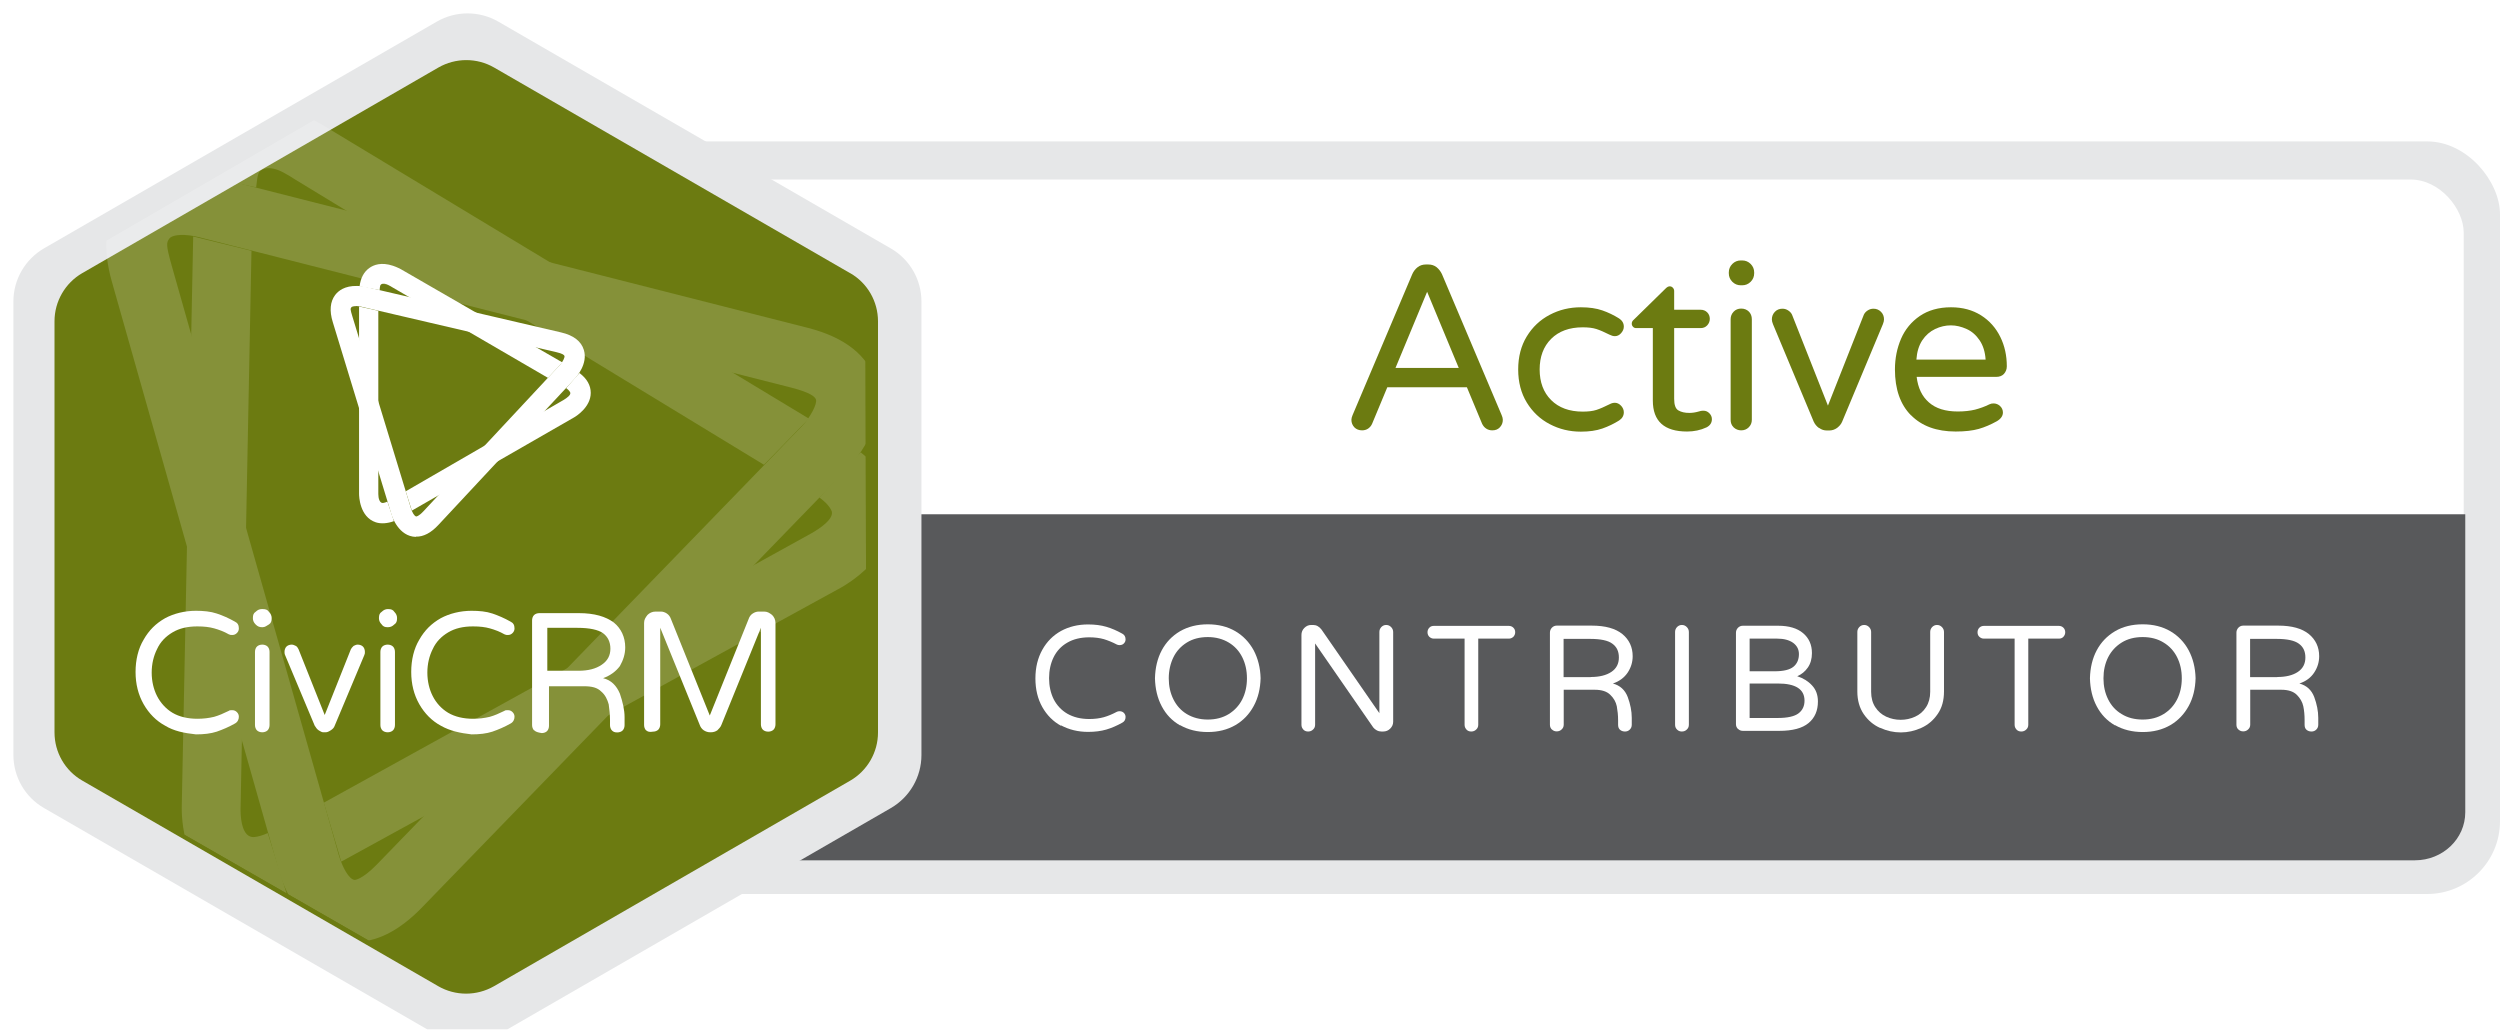 <?xml version="1.0" encoding="UTF-8"?><svg id="uuid-df692aaa-3b0e-4f05-8199-30c4be54cb1e" xmlns="http://www.w3.org/2000/svg" xmlns:xlink="http://www.w3.org/1999/xlink" viewBox="0 0 192.17 79.14"><defs><filter id="uuid-e030e024-846f-445c-b089-4b5142f9b91d" x="0" y="0" width="69.81" height="79.14" filterUnits="userSpaceOnUse"><feOffset dx="1.03" dy="1.03"/><feGaussianBlur result="uuid-940f847f-a1d1-4c4f-9fae-e7dc7075d976" stdDeviation="2.13"/><feFlood flood-color="#231f20" flood-opacity=".4"/><feComposite in2="uuid-940f847f-a1d1-4c4f-9fae-e7dc7075d976" operator="in"/><feComposite in="SourceGraphic"/></filter><filter id="uuid-7b0b9e2a-8729-4a6b-a0cf-ddffb0f09fed" x="3.25" y="3.68" width="63.31" height="71.77" filterUnits="userSpaceOnUse"><feOffset dx=".93" dy=".93"/><feGaussianBlur result="uuid-0a875b1c-afa1-4cae-bd61-a50332480489" stdDeviation="1.93"/><feFlood flood-color="#231f20" flood-opacity=".4"/><feComposite in2="uuid-0a875b1c-afa1-4cae-bd61-a50332480489" operator="in"/><feComposite in="SourceGraphic"/></filter><clipPath id="uuid-81a73915-72c1-445f-bcc3-b266e7f78265"><path d="M64.42,20.07l-27.37-15.81c-1.32-.76-2.95-.76-4.28,0L5.4,20.06c-1.32.76-2.14,2.18-2.14,3.7v31.61c0,1.53.81,2.94,2.13,3.7l27.37,15.81c1.32.76,2.95.76,4.28,0l27.38-15.8c1.32-.76,2.14-2.18,2.14-3.7v-31.61c0-1.53-.81-2.94-2.13-3.7Z" fill="none"/></clipPath><clipPath id="uuid-40a97df7-257a-48ed-82c1-608f0f804dbb"><polygon points="66.52 21.22 34.82 3.02 3.21 21.37 3.3 57.92 34.99 76.12 66.6 57.77 66.52 21.22" fill="none"/></clipPath></defs><rect x="42.08" y="10.87" width="150.09" height="57.85" rx="5.6" ry="5.6" fill="#e6e7e8"/><rect x="44.9" y="13.8" width="144.48" height="52.28" rx="4.08" ry="4.08" fill="#fff"/><path d="M185.63,66.13H56.45c-2.14,0-3.87-1.65-3.87-3.69v-9.98c0-2.04,1.73-3.69,3.87-12.93h133.05v22.91c0,2.04-1.73,3.69-3.87,3.69Z" fill="#58595b"/><path d="M67.45,18.07L37.27.63c-1.46-.84-3.26-.84-4.72,0L2.37,18.05C.91,18.89,0,20.45,0,22.14v34.86c0,1.68.89,3.24,2.35,4.08l30.18,17.43c1.46.84,3.26.84,4.72,0l30.19-17.42c1.46-.84,2.36-2.4,2.36-4.08V22.15c0-1.68-.89-3.24-2.35-4.08Z" fill="#e6e7e8" filter="url(#uuid-e030e024-846f-445c-b089-4b5142f9b91d)"/><path d="M64.42,20.07l-27.37-15.81c-1.32-.76-2.95-.76-4.28,0L5.4,20.06c-1.32.76-2.14,2.18-2.14,3.7v31.61c0,1.53.81,2.94,2.13,3.7l27.37,15.81c1.32.76,2.95.76,4.28,0l27.38-15.8c1.32-.76,2.14-2.18,2.14-3.7v-31.61c0-1.53-.81-2.94-2.13-3.7Z" fill="#6c7b11" filter="url(#uuid-7b0b9e2a-8729-4a6b-a0cf-ddffb0f09fed)"/><g clip-path="url(#uuid-81a73915-72c1-445f-bcc3-b266e7f78265)"><rect x="86.86" y="50.45" width="76.48" height="11.6" fill="#fff"/></g><path d="M81.56,55.79c-.61-.33-1.09-.82-1.44-1.44s-.53-1.36-.53-2.2.18-1.57.53-2.2.83-1.11,1.44-1.45c.61-.33,1.3-.5,2.08-.5.52,0,.99.06,1.4.18s.82.3,1.23.53c.17.09.25.24.25.44,0,.12-.04.22-.13.31-.08.09-.2.13-.34.13-.08,0-.15-.02-.21-.05-.34-.18-.67-.31-.99-.41-.32-.09-.7-.14-1.12-.14-.66,0-1.23.14-1.69.41-.47.27-.82.65-1.05,1.12-.23.47-.35,1.01-.35,1.61s.12,1.14.35,1.61c.24.47.59.85,1.05,1.12.47.27,1.03.41,1.69.41.42,0,.8-.05,1.12-.14.32-.09.65-.23.99-.41.06-.03.13-.05.21-.05.14,0,.25.04.34.13.08.08.13.19.13.31,0,.2-.08.35-.25.44-.41.23-.82.41-1.23.53s-.88.18-1.4.18c-.77,0-1.46-.17-2.08-.5Z" fill="#fff"/><path d="M90.71,55.76c-.61-.35-1.08-.84-1.41-1.47-.33-.62-.5-1.34-.52-2.15.02-.81.19-1.53.52-2.15.33-.62.8-1.11,1.41-1.47.61-.35,1.32-.53,2.13-.53s1.52.18,2.12.53c.6.35,1.07.85,1.41,1.47.33.63.51,1.34.53,2.14-.02.8-.19,1.52-.53,2.14-.34.63-.81,1.12-1.41,1.47-.61.35-1.31.53-2.12.53s-1.52-.18-2.13-.53ZM94.45,54.89c.45-.28.8-.66,1.04-1.13.24-.48.36-1.02.36-1.62s-.12-1.14-.36-1.62c-.24-.48-.59-.86-1.04-1.13s-.99-.42-1.61-.42-1.16.14-1.61.42-.8.66-1.03,1.13-.36,1.02-.36,1.62.12,1.14.36,1.62.58.86,1.03,1.13.99.42,1.61.42,1.15-.14,1.61-.42Z" fill="#fff"/><path d="M100.19,56.08c-.1-.1-.15-.22-.15-.37v-6.9c0-.21.07-.39.22-.54.15-.15.32-.23.53-.23h.15c.25,0,.46.12.64.35l4.45,6.43v-6.24c0-.15.05-.27.15-.38.1-.1.22-.16.37-.16s.27.05.38.16c.1.1.16.23.16.38v6.9c0,.21-.08.38-.23.53s-.33.22-.54.22h-.14c-.12,0-.24-.03-.35-.09-.11-.06-.2-.13-.27-.22l-4.47-6.46v6.25c0,.15-.05.27-.16.37-.1.1-.23.15-.38.15s-.27-.05-.37-.15Z" fill="#fff"/><path d="M112.73,56.08c-.1-.1-.15-.22-.15-.37v-6.62h-2.36c-.14,0-.25-.05-.35-.14-.09-.09-.14-.21-.14-.35s.05-.26.14-.35c.09-.1.21-.14.35-.14h5.76c.14,0,.26.05.35.14.1.1.14.21.14.35s-.05.25-.14.35c-.1.09-.21.14-.35.14h-2.35v6.62c0,.15-.05.27-.16.37-.1.1-.23.15-.38.15s-.27-.05-.37-.15Z" fill="#fff"/><path d="M119.29,56.08c-.1-.1-.15-.22-.15-.37v-7.08c0-.15.05-.27.15-.38.1-.1.22-.16.37-.16h2.69c1.05,0,1.83.22,2.36.65.52.43.79,1,.79,1.7,0,.46-.13.88-.39,1.27-.26.38-.63.66-1.13.83.55.15.93.49,1.14,1.04.2.54.31,1.08.31,1.6v.53c0,.15-.05.27-.15.37-.1.1-.22.15-.37.15-.16,0-.29-.05-.39-.14-.1-.1-.14-.22-.14-.38v-.35c0-.38-.04-.74-.1-1.07-.07-.33-.23-.62-.5-.88-.26-.26-.66-.39-1.19-.39h-2.39v2.68c0,.15-.05.27-.16.37-.1.1-.23.15-.38.15s-.27-.05-.37-.15ZM122.28,52.04c.66,0,1.19-.13,1.58-.39.39-.26.58-.63.58-1.11s-.17-.82-.5-1.06c-.33-.25-.91-.37-1.72-.37h-2.03v2.94h2.09Z" fill="#fff"/><path d="M128.91,56.08c-.1-.1-.15-.22-.15-.37v-7.13c0-.15.05-.27.15-.38.1-.1.22-.16.37-.16s.27.05.38.16c.1.1.16.23.16.38v7.13c0,.15-.05.27-.16.37-.1.1-.23.15-.38.15s-.27-.05-.37-.15Z" fill="#fff"/><path d="M133.59,56.03c-.1-.1-.15-.22-.15-.37v-7.02c0-.15.05-.27.15-.38.1-.1.22-.16.37-.16h2.73c.82,0,1.46.19,1.91.57s.68.89.68,1.53c0,.45-.11.82-.32,1.12-.21.3-.48.52-.81.66.46.15.84.38,1.14.71.3.32.45.73.45,1.23,0,.71-.24,1.26-.72,1.66-.48.4-1.23.6-2.25.6h-2.8c-.15,0-.27-.05-.37-.15ZM136.41,51.6c.69,0,1.17-.12,1.45-.35.28-.23.42-.56.42-.97,0-.36-.15-.65-.45-.87-.3-.21-.7-.32-1.22-.32h-2.12v2.51h1.92ZM136.65,55.19c.75,0,1.28-.12,1.59-.35.31-.23.47-.56.47-.98,0-.88-.68-1.32-2.05-1.32h-2.17v2.65h2.16Z" fill="#fff"/><path d="M144.51,55.95c-.51-.23-.92-.58-1.25-1.06-.32-.47-.49-1.05-.49-1.74v-4.57c0-.15.05-.27.15-.38.1-.1.22-.16.37-.16s.27.05.38.16c.1.1.16.23.16.38v4.6c0,.46.11.86.32,1.18.21.32.49.57.84.73.35.16.72.24,1.11.24s.76-.08,1.11-.24c.35-.16.63-.4.84-.73.21-.32.32-.72.32-1.18v-4.6c0-.15.05-.27.15-.38.1-.1.22-.16.37-.16s.27.05.38.16c.1.1.16.23.16.38v4.57c0,.69-.16,1.27-.49,1.74-.32.47-.74.83-1.25,1.06-.51.23-1.04.35-1.58.35s-1.08-.12-1.58-.35Z" fill="#fff"/><path d="M155.01,56.08c-.1-.1-.15-.22-.15-.37v-6.62h-2.36c-.14,0-.25-.05-.35-.14s-.14-.21-.14-.35.05-.26.14-.35.21-.14.35-.14h5.76c.14,0,.26.05.35.14s.14.21.14.35-.05.25-.14.35-.21.14-.35.14h-2.35v6.62c0,.15-.05.27-.16.37-.1.1-.23.15-.38.15s-.27-.05-.37-.15Z" fill="#fff"/><path d="M162.58,55.76c-.61-.35-1.08-.84-1.41-1.47-.33-.62-.5-1.34-.52-2.15.02-.81.19-1.53.52-2.15s.8-1.11,1.41-1.47,1.32-.53,2.13-.53,1.52.18,2.12.53c.6.35,1.08.85,1.41,1.47s.51,1.34.53,2.14c-.02.8-.19,1.52-.53,2.14s-.81,1.12-1.41,1.47c-.61.35-1.31.53-2.12.53s-1.52-.18-2.13-.53ZM166.31,54.89c.46-.28.8-.66,1.04-1.13.24-.48.36-1.02.36-1.62s-.12-1.14-.36-1.62c-.24-.48-.59-.86-1.04-1.13-.45-.28-.99-.42-1.61-.42s-1.16.14-1.61.42c-.45.28-.8.66-1.04,1.13-.24.48-.36,1.02-.36,1.62s.12,1.14.36,1.62c.24.48.58.86,1.04,1.13.45.28.99.42,1.61.42s1.15-.14,1.61-.42Z" fill="#fff"/><path d="M172.06,56.08c-.1-.1-.15-.22-.15-.37v-7.08c0-.15.05-.27.15-.38.1-.1.22-.16.37-.16h2.69c1.05,0,1.83.22,2.36.65.52.43.79,1,.79,1.7,0,.46-.13.88-.39,1.27s-.63.66-1.13.83c.55.15.93.49,1.14,1.04.2.54.31,1.08.31,1.6v.53c0,.15-.05.27-.15.37s-.22.15-.37.15c-.16,0-.29-.05-.39-.14s-.14-.22-.14-.38v-.35c0-.38-.03-.74-.1-1.07-.07-.33-.24-.62-.5-.88s-.66-.39-1.19-.39h-2.39v2.68c0,.15-.05.27-.16.37-.1.1-.23.15-.38.15s-.27-.05-.37-.15ZM175.05,52.04c.66,0,1.19-.13,1.58-.39.39-.26.58-.63.58-1.11s-.17-.82-.5-1.06c-.34-.25-.91-.37-1.72-.37h-2.03v2.94h2.09Z" fill="#fff"/><g clip-path="url(#uuid-40a97df7-257a-48ed-82c1-608f0f804dbb)"><g opacity=".17"><path d="M27.08,72.4h0c-4.03-.16-5.47-4.85-5.62-5.38L8.61,21.69c-.76-2.66-.53-4.79.68-6.32.78-.99,2.31-2.14,5.21-2.03,1.06.04,1.89.24,1.98.27l45.57,11.58c2.93.74,4.71,2.17,5.29,4.23.93,3.27-1.89,6.3-2.22,6.63l-32.71,33.73c-1.76,1.81-3.54,2.69-5.31,2.62ZM14.17,18.06c-.82-.03-1.09.19-1.14.26-.24.32-.29.47.16,2.07l12.85,45.33c.29.97.78,1.87,1.22,1.92h0s.55,0,1.7-1.18l32.71-33.73c.6-.64,1.17-1.69,1.05-2.02-.08-.23-.45-.54-1.88-.91L15.29,18.23h0s-.57-.15-1.12-.17Z" fill="#fff"/><path d="M22.01,68.64c-1.49.52-3.04.6-4.24.18h0c-3.8-1.32-3.81-6.22-3.8-6.77l.88-43.87,4.48,1.1-.84,42.96c0,1.01.23,1.98.85,2.09h0s.32.11,1.24-.29l1.44,4.61ZM24.89,61.7l37.47-20.7c.76-.43,1.65-1.08,1.59-1.62,0-.08-.17-.57-.97-1.14l3.18-3.47c1.73,1.37,2.59,2.95,2.55,4.7-.07,3.39-3.64,5.46-4.05,5.69l-38.43,21.07-1.34-4.54ZM58.73,35.73L22.74,13.83s-.9-.6-1.42-.78c-.77-.27-1.16-.02-1.23.03-.22.14-.29.26-.4,1.32l-4.67-.97c.29-1.95,1.08-3.38,2.36-4.26,1.03-.72,2.83-1.37,5.56-.42,1,.35,1.73.78,1.81.83l37.43,22.6-3.46,3.55Z" fill="#fff"/></g></g><path d="M104.11,32.85c-.15-.16-.23-.35-.23-.58,0-.1.03-.22.09-.36l4.59-10.84c.1-.22.23-.39.41-.53s.39-.21.64-.21h.18c.25,0,.46.07.64.21.17.14.31.32.41.53l4.59,10.84c.06.14.09.26.09.36,0,.23-.08.42-.23.58-.15.16-.34.23-.58.23-.17,0-.32-.04-.46-.13-.14-.09-.24-.21-.32-.37l-1.17-2.81h-6.12l-1.17,2.81c-.07.16-.18.28-.31.37-.14.09-.29.13-.46.13-.24,0-.44-.08-.59-.23ZM107.27,28.28h4.86l-2.43-5.85-2.43,5.85Z" fill="#6c7b11"/><path d="M119.12,32.6c-.73-.38-1.32-.94-1.76-1.66-.44-.72-.66-1.57-.66-2.54s.22-1.82.66-2.54c.44-.72,1.02-1.27,1.76-1.66s1.53-.58,2.4-.58c.64,0,1.19.08,1.65.24.46.16.89.37,1.29.62.24.16.36.37.36.63,0,.18-.07.34-.21.5s-.3.23-.48.23c-.13,0-.26-.04-.4-.11-.4-.2-.74-.35-1.02-.44s-.63-.13-1.05-.13c-1.03,0-1.84.3-2.43.89-.59.59-.88,1.38-.88,2.35s.29,1.76.88,2.35c.59.59,1.4.89,2.43.89.42,0,.77-.04,1.05-.13s.62-.24,1.02-.44c.13-.07.26-.11.4-.11.18,0,.34.08.48.23s.21.32.21.5c0,.26-.12.47-.36.63-.4.25-.83.46-1.29.62-.46.16-1.01.24-1.65.24-.87,0-1.66-.19-2.4-.58Z" fill="#6c7b11"/><path d="M127.05,30.8v-5.58h-1.28c-.1,0-.18-.03-.24-.1-.07-.07-.1-.15-.1-.24,0-.12.05-.22.16-.31l2.45-2.4c.11-.11.21-.16.31-.16s.18.04.24.11c.07.07.1.16.1.25v1.44h2.04c.2,0,.37.07.5.2s.2.3.2.5c0,.19-.07.36-.2.5s-.3.21-.5.21h-2.04v5.44c0,.47.11.77.33.89.22.13.5.19.84.19.24,0,.48-.04.72-.11.05-.01.1-.02.15-.04.05-.01.12-.02.21-.02.17,0,.32.06.45.19.13.13.2.28.2.46,0,.28-.14.49-.41.63-.47.22-.97.32-1.5.32-1.75,0-2.63-.79-2.63-2.38Z" fill="#6c7b11"/><path d="M133.16,21.66c-.18-.18-.27-.4-.27-.65v-.07c0-.25.09-.47.27-.65.18-.18.4-.27.65-.27h.11c.25,0,.47.09.65.27.18.18.27.4.27.65v.07c0,.25-.09.47-.27.65-.18.18-.4.27-.65.27h-.11c-.25,0-.47-.09-.65-.27ZM133.26,32.85c-.16-.16-.23-.35-.23-.58v-7.73c0-.23.08-.42.23-.58s.35-.24.58-.24c.24,0,.44.08.59.23s.23.35.23.59v7.73c0,.23-.08.42-.24.58-.16.16-.36.23-.58.23s-.42-.08-.58-.23Z" fill="#6c7b11"/><path d="M139.82,32.9c-.18-.13-.31-.29-.4-.48l-3.13-7.49c-.06-.14-.09-.27-.09-.38,0-.23.08-.42.23-.58s.35-.24.58-.24c.16,0,.3.04.44.13.14.09.24.2.3.33l2.76,6.99,2.76-6.99c.06-.13.16-.24.3-.33.14-.09.29-.13.44-.13.23,0,.42.08.58.24s.23.36.23.58c0,.11-.03.23-.09.38l-3.13,7.49c-.08.19-.22.35-.4.48-.18.13-.38.19-.59.19h-.18c-.22,0-.41-.06-.59-.19Z" fill="#6c7b11"/><path d="M146.89,31.92c-.82-.83-1.23-2.01-1.23-3.52,0-.85.16-1.64.47-2.36.31-.72.79-1.3,1.44-1.75.65-.44,1.45-.67,2.4-.67.89,0,1.66.21,2.31.62s1.14.97,1.48,1.66c.34.69.5,1.44.5,2.26,0,.23-.08.42-.22.58-.15.16-.35.23-.6.23h-6.11c.1.84.41,1.5.94,1.96.53.47,1.27.7,2.22.7.5,0,.95-.05,1.32-.14.38-.1.75-.23,1.11-.41.1-.05.2-.07.32-.07.19,0,.36.07.5.2.14.13.22.3.22.5,0,.26-.16.49-.47.67-.47.26-.93.46-1.39.59-.46.13-1.04.2-1.77.2-1.47,0-2.61-.42-3.43-1.25ZM152.63,27.64c-.04-.59-.19-1.08-.46-1.48-.27-.4-.6-.69-1-.87s-.8-.28-1.21-.28-.81.09-1.21.28-.73.48-.99.87c-.26.4-.41.89-.45,1.48h5.31Z" fill="#6c7b11"/><path d="M12.69,55.78c-.67-.36-1.24-.93-1.65-1.65-.41-.72-.62-1.55-.62-2.48s.21-1.8.62-2.48c.41-.72.93-1.24,1.65-1.65.67-.36,1.5-.57,2.37-.57.57,0,1.13.05,1.6.21.46.15.93.36,1.39.62.21.1.31.26.31.52,0,.15-.05.26-.15.36s-.21.15-.36.15c-.1,0-.15,0-.26-.05-.36-.21-.77-.36-1.13-.46-.36-.1-.77-.15-1.29-.15-.77,0-1.39.15-1.91.46s-.93.72-1.19,1.29c-.26.52-.41,1.13-.41,1.8s.15,1.29.41,1.8.67.98,1.19,1.29,1.19.46,1.91.46c.46,0,.88-.05,1.29-.15.36-.1.72-.26,1.13-.46.05-.05.15-.05.26-.05.15,0,.26.05.36.15.1.1.15.21.15.36,0,.21-.1.41-.31.52-.46.26-.93.46-1.39.62-.46.15-.98.21-1.6.21-.93-.1-1.7-.26-2.37-.67Z" fill="#fff"/><path d="M19.65,48c-.15-.15-.21-.31-.21-.46v-.05c0-.21.05-.36.21-.46.15-.15.31-.21.46-.21h.1c.21,0,.36.05.46.21.15.15.21.31.21.46v.05c0,.21-.05.36-.21.46s-.31.21-.46.21h-.1c-.15,0-.31-.05-.46-.21ZM19.75,56.14c-.1-.1-.15-.26-.15-.41v-5.62c0-.15.05-.31.15-.41.1-.1.26-.15.41-.15s.31.05.41.15c.1.1.15.26.15.41v5.62c0,.15-.05.31-.15.41-.1.1-.26.15-.41.15-.15,0-.31-.05-.41-.15Z" fill="#fff"/><path d="M24.5,56.14c-.15-.1-.21-.21-.31-.36l-2.27-5.41c-.05-.1-.05-.21-.05-.26,0-.15.05-.31.15-.41.1-.1.26-.15.41-.15.1,0,.21.05.31.1.1.05.15.15.21.26l2.01,5.05,2.01-5.05c.05-.1.1-.15.21-.26.1-.05.21-.1.31-.1.15,0,.31.05.41.15.1.1.15.26.15.41,0,.1,0,.15-.05.26l-2.27,5.41c-.05.15-.15.26-.31.36s-.26.15-.41.15h-.15c-.1,0-.21-.05-.36-.15Z" fill="#fff"/><path d="M29.34,48c-.15-.15-.21-.31-.21-.46v-.05c0-.21.05-.36.21-.46.15-.15.31-.21.46-.21h.05c.21,0,.36.05.46.21.15.15.21.31.21.46v.05c0,.21-.05.36-.21.46-.15.15-.31.21-.46.21h-.1c-.15,0-.31-.05-.41-.21ZM29.39,56.14c-.1-.1-.15-.26-.15-.41v-5.62c0-.15.05-.31.15-.41.1-.1.26-.15.41-.15s.31.05.41.15c.1.1.15.26.15.41v5.62c0,.15-.05.31-.15.41-.1.1-.26.15-.41.15-.15,0-.31-.05-.41-.15Z" fill="#fff"/><path d="M33.88,55.78c-.67-.36-1.24-.93-1.65-1.65-.41-.72-.62-1.55-.62-2.48s.21-1.8.62-2.48c.41-.72.93-1.24,1.65-1.65.67-.36,1.5-.57,2.37-.57.57,0,1.13.05,1.6.21s.93.36,1.39.62c.21.1.31.26.31.52,0,.15-.05.26-.15.36-.1.1-.21.15-.36.15-.1,0-.15,0-.26-.05-.36-.21-.77-.36-1.13-.46-.36-.1-.77-.15-1.29-.15-.77,0-1.39.15-1.91.46-.52.31-.93.72-1.19,1.29-.26.52-.41,1.13-.41,1.8s.15,1.29.41,1.8c.26.52.67.98,1.19,1.29s1.19.46,1.91.46c.46,0,.88-.05,1.29-.15.36-.1.72-.26,1.13-.46.05-.05.15-.05.26-.05.15,0,.26.05.36.15.1.1.15.21.15.36,0,.21-.1.41-.31.52-.46.26-.93.46-1.39.62-.46.15-.98.21-1.6.21-.88-.1-1.65-.26-2.37-.67Z" fill="#fff"/><path d="M41.05,56.14c-.1-.1-.15-.26-.15-.41v-8.04c0-.15.05-.31.15-.41s.26-.15.41-.15h3.04c1.19,0,2.06.26,2.68.72.57.46.88,1.13.88,1.91,0,.52-.15.98-.41,1.44-.31.41-.72.72-1.29.93.62.15,1.03.57,1.29,1.19.21.62.36,1.24.36,1.8v.62c0,.15-.05.31-.15.41s-.26.15-.41.15c-.21,0-.31-.05-.41-.15s-.15-.26-.15-.41v-.41c0-.41-.05-.83-.1-1.19-.1-.36-.26-.72-.57-.98-.31-.31-.72-.41-1.34-.41h-2.68v3.04c0,.15-.05.31-.15.41s-.26.15-.41.15c-.31-.05-.46-.1-.57-.21ZM44.45,51.56c.77,0,1.34-.15,1.8-.46s.67-.72.67-1.24-.21-.93-.57-1.19-1.03-.41-1.96-.41h-2.32v3.3h2.37Z" fill="#fff"/><path d="M49.66,56.14c-.1-.1-.15-.26-.15-.41v-7.84c0-.26.1-.41.26-.62.15-.15.36-.26.62-.26h.41c.15,0,.31.05.46.15.15.1.26.26.31.41l2.99,7.43,2.99-7.43c.05-.15.15-.31.31-.41.15-.1.31-.15.46-.15h.41c.26,0,.41.1.62.26.15.15.26.36.26.62v7.79c0,.15-.05.31-.15.41s-.26.15-.41.15-.31-.05-.41-.15-.15-.26-.15-.41v-7.43l-3.04,7.48c-.05.15-.21.31-.31.41-.15.1-.31.15-.52.15s-.36-.05-.52-.15c-.15-.1-.26-.26-.31-.41l-3.04-7.48v7.43c0,.15-.05.31-.15.41s-.26.15-.41.15c-.26.05-.41,0-.52-.1Z" fill="#fff"/><path d="M31.97,41.27h0c-1.32-.03-1.83-1.55-1.88-1.73l-4.51-14.78c-.27-.87-.2-1.57.18-2.08.25-.33.74-.72,1.69-.7.35,0,.62.07.65.07l15.02,3.5c.96.22,1.56.68,1.76,1.35.33,1.07-.58,2.08-.68,2.19l-10.51,11.27c-.56.6-1.14.91-1.72.89ZM27.38,23.53c-.27,0-.36.07-.37.09-.08.11-.09.15.07.68l4.51,14.78c.1.32.27.61.41.62h0s.18,0,.55-.4l10.51-11.27c.19-.21.37-.56.33-.67-.03-.08-.15-.18-.62-.29l-15.02-3.5h0s-.19-.04-.37-.05Z" fill="#fff"/><path d="M30.28,40.06c-.49.18-.99.22-1.39.09h0c-1.25-.41-1.29-2.01-1.29-2.2v-14.39s1.48.33,1.48.33v14.09c0,.33.1.65.3.68h0s.1.03.4-.1l.5,1.5ZM31.18,37.77l12.15-7.03c.25-.15.54-.37.51-.54,0-.03-.06-.18-.32-.37l1.02-1.16c.58.44.87.95.87,1.53,0,1.11-1.16,1.82-1.29,1.89l-12.46,7.16-.47-1.48ZM42.11,29.04l-11.94-6.95s-.3-.19-.47-.25c-.26-.08-.38,0-.4.02-.07.05-.09.09-.12.44l-1.54-.29c.08-.64.33-1.11.75-1.41.33-.24.92-.47,1.82-.17.33.11.57.25.6.26l12.42,7.17-1.11,1.19Z" fill="#fff"/></svg>